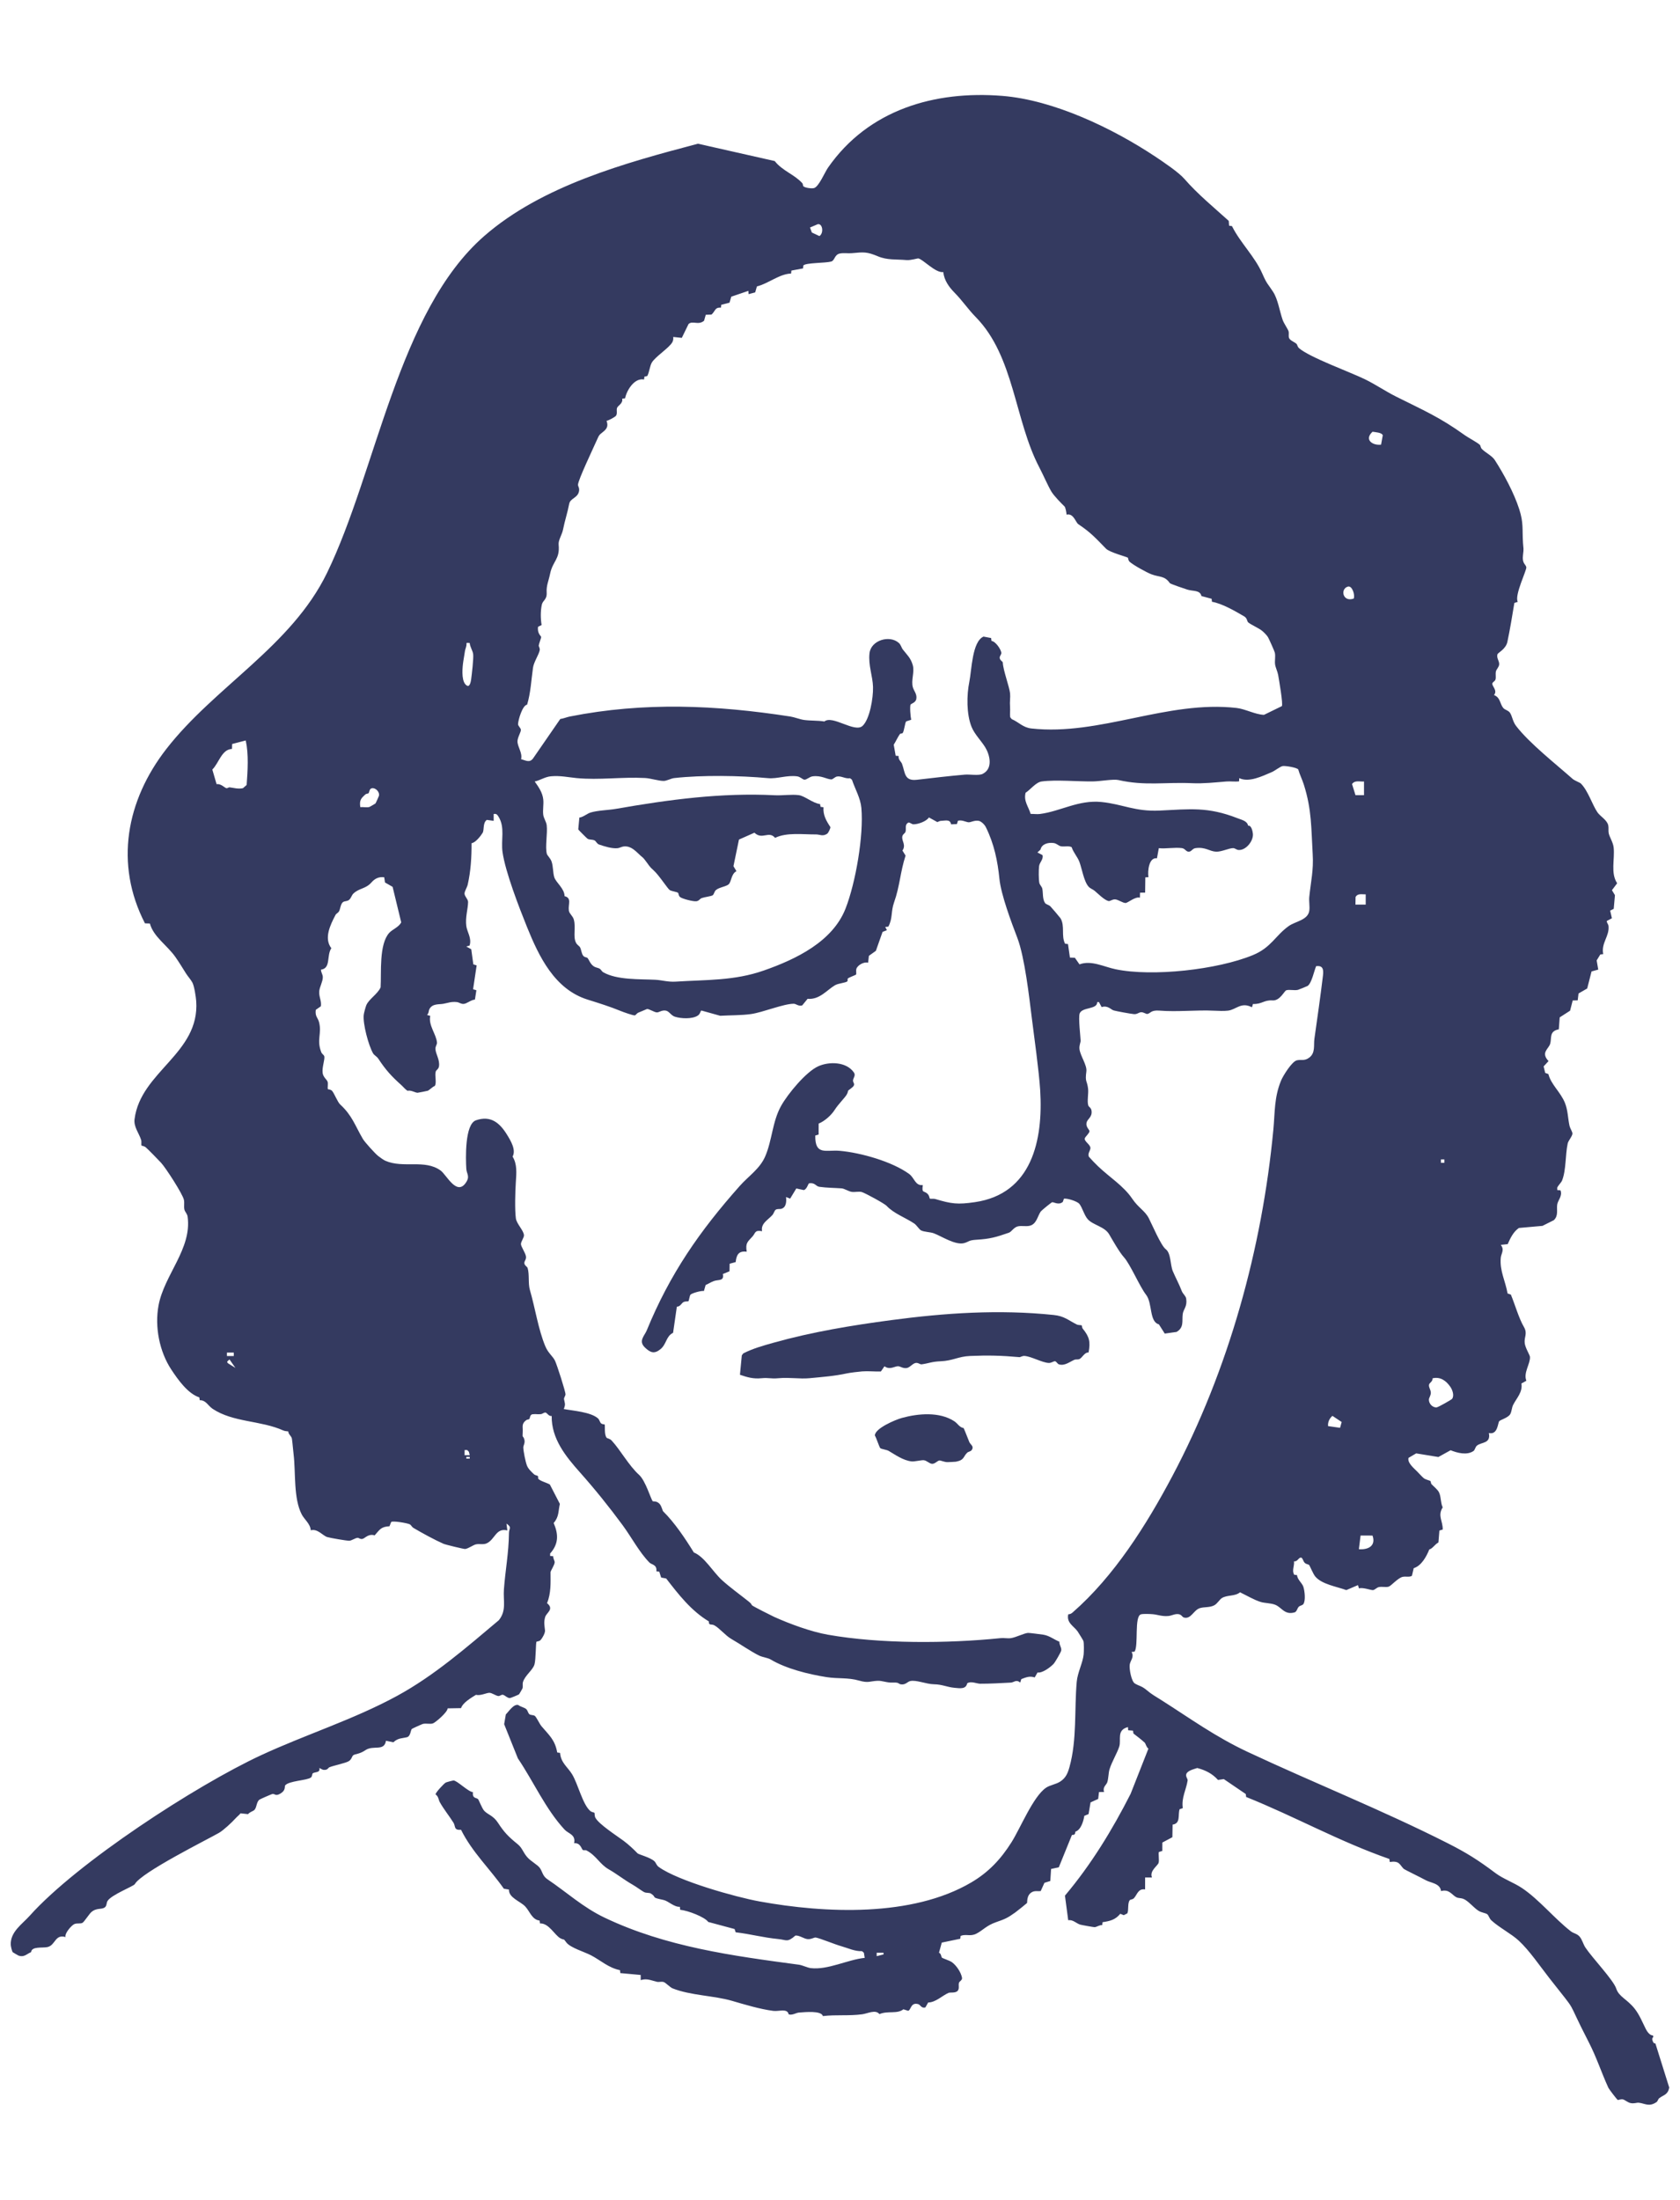 <svg xmlns="http://www.w3.org/2000/svg" id="Layer_1" version="1.1" viewBox="0 0 978.03 1280.271">
  <defs>
    <style>
      .st0 {
        fill: #343a60;
      }
    </style>
  </defs>
  <path class="st0" d="M971.77,1214.982c-.808,4.265-3.183,4.198-5.744,6.131-.82.619-.938,1.832-1.643,2.318-4.39,3.024-6.722.785-10.342.399-1.306-.139-2.736.663-4.859.179-1.726-.393-3.262-1.915-4.451-2.138-1.201-.226-2.599.481-2.943.333-.41-.176-5.036-6.178-5.442-7.061-4.12-8.966-6.79-17.551-11.481-26.649-14.282-27.695-4.99-14.354-22.78-37.058-5.365-6.847-11.753-16.247-17.893-21.92-4.425-4.089-11.436-7.642-16.008-11.859-1.167-1.077-1.554-2.979-2.405-3.567-1.022-.706-3.293-.905-5.009-1.959-2.786-1.71-6.055-5.917-8.93-6.995-1.384-.519-2.824-.283-4.053-.924-2.579-1.346-4.093-4.873-8.862-3.578-.53-4.574-6.01-4.677-9.038-6.391-2.364-1.338-12.282-6.102-12.789-6.627-2.424-2.515-2.372-4.719-8.041-3.927l-.191-1.714c-29.48-10.308-54.782-24.618-83.415-36.114l-.202-1.7-12.803-8.706-3.369.501c-3.341-3.716-7.267-5.655-12.068-6.946-1.932.653-5.835,1.521-6.415,3.626-.422,1.53.957,2.612.789,3.699-.83,5.365-3.689,9.988-2.806,16.022l-1.873.669c-1.057,3.442.74,8.228-4.055,8.934l-.138,7.325-5.842,3.116-.015,4.874-1.938.601c-.512.395.243,4.758-.208,6.297-.524,1.786-5.456,4.668-3.877,8.563l-3.983-0-.016,6.944c-4.019-.677-4.633,3.045-6.435,5.032-.833.919-2.032.779-2.358,1.102-1.64,1.622-.561,6.229-1.616,7.844l-2.009,1.008-2.031-.81c-2.878,3.514-5.945,4.224-10.319,4.902l-.198,1.694c-1.635-.135-3.116,1.086-4.403,1.195-.428.036-7.663-1.249-8.454-1.499-2.247-.709-4.202-3.013-6.934-2.551l-1.903-14.307c15.207-18.031,27.579-38.278,38.246-59.287l10.348-26.275c-1.153-.679-1.683-3.045-2.123-3.448-1.864-1.713-4.209-3.541-6.601-5.348l-.248-1.664-2.821-.227-.106-1.859c-6.78,1.726-3.835,7.349-5.068,11.307-1.151,3.697-4.3,8.82-5.67,13.239-.63,2.033-.589,5.388-1.331,7.626-.511,1.541-2.828,2.681-1.854,5.607l-2.955.037-.464,4.012-4.449,2.02-1.159,6.8-2.466,1.011c-.537,3.352-2.048,8.235-5.22,9.221-.193,1.584-.353,1.883-1.999,1.933l-7.63,18.792-4.501.979-.454,7.002-3.421,1.062-2.162,4.802c-1.707.218-3.276-.309-4.944.532-3.5,1.766-2.764,6.157-3.032,6.421-.566.557-5.813,4.755-6.903,5.537-4.516,3.245-5.925,3.798-11.255,5.667-5.472,1.919-7.509,4.675-11.296,6.621-3.621,1.861-5.987.029-9.19,1.31l-.223,1.67-10.753,2.234-1.621,5.89c1.29.493,1.29,2.437,1.69,2.847.449.461,4.412,1.657,5.813,2.65,2.594,1.839,5.374,5.972,5.902,9.088.246,1.448-1.471,1.901-1.783,2.96-.413,1.403.319,3.076-.572,4.402-1.191,1.766-4.445.976-5.505,1.428-3.544,1.513-7.471,5.555-11.856,5.6l-1.609,2.871c-2.345.666-2.906-1.531-4.073-1.882-4.54-1.367-4.243,3.45-5.964,3.841l-2.766-.877c-3.642,2.918-9.084.707-13.953,2.804-2.276-2.868-6.84-.326-10.062.104-7.803,1.04-15.108.121-22.859,1.043-.842-3.286-10.299-2.308-13.975-2.042-1.652.12-3.74,1.705-5.948,1.04-.732-3.686-5.56-1.589-8.986-2.029-7.678-.987-16.914-3.771-24.012-5.849-10.361-3.033-24.18-3.105-34.56-7.245-1.537-.613-4.012-3.345-5.248-3.709-1.277-.376-2.73.144-3.865-.117-3.426-.787-5.81-2.141-9.456-.991l-.012-2.989-11.871-1.09-.185-1.718c-6.629-1.304-11.075-5.587-16.819-8.618-3.818-2.014-12.094-4.399-14.419-7.518-2.082-2.793-.793-.988-3.491-2.428-3.213-1.715-6.686-8.905-11.835-8.621l-.225-1.668c-4.427-.517-5.653-5.264-8.326-8.154-2.831-3.061-9.766-5.11-9.524-9.883l-2.971-.506c-8.112-11.571-18.492-21.322-24.927-34.298-4.331.383-3.121-2.064-4.38-4.081-2.438-3.905-5.655-7.837-7.958-11.947-.828-1.478-.704-3.335-2.468-4.543-.267-.873,4.945-6.421,5.904-6.909.532-.271,4.1-1.203,4.517-1.206,2.066-.013,8.472,6.514,11.33,6.813-.507,3.758,1.973,3.098,2.943,4.019.503.478,2.294,5.409,3.628,6.829,2.154,2.293,5.214,2.695,7.983,6.947,3.616,5.551,5.986,8.015,11.467,12.46,2.666,2.162,3.009,4.513,5.469,7.429,2.196,2.602,6.104,4.477,7.477,6.457,1.524,2.198,1.56,4.639,4.401,6.547,11.418,7.668,20.554,16.282,33.359,22.378,35.707,17,74.454,22.175,113.009,27.338,2.084.279,4.918,1.751,6.968,1.99,9.954,1.159,21.386-4.935,31.358-5.971l-.491-2.994-1.084-.907c-4.22.164-8.088-1.764-12.047-2.883-3.894-1.101-12.487-4.663-14.895-5.052-.945-.152-2.653,1.16-4.83.914-2.17-.245-4.656-2.244-6.974-2.074-4.866,4.206-5.074,2.516-9.948,2.048-9.007-.865-16.204-2.935-24.851-3.93l-.63-1.896-15.364-4.133c-1.9-2.839-11.854-6.658-16.318-7.075l-.176-1.724c-3.408.202-6.7-3.38-9.504-3.982-7.897-1.696-3.548-1.208-7.264-3.685-1.073-.715-2.681-.211-4.068-.908-1.219-.613-4.438-3.035-6.649-4.299-5.294-3.027-8.974-6.119-13.937-8.955-5.271-3.013-7.177-7.953-12.937-10.991-.624-.329-1.788.052-2.165-.284-.816-.726-1.398-4.279-5.041-3.915,1.09-5.07-3.311-5.494-5.537-7.899-11.162-12.062-17.997-27.859-27.201-41.472l-7.99-19.905.972-5.69c1.814-1.812,4.527-6.169,7.224-5.488,1.239,1.024,3.573,1.442,4.626,2.371.955.842,1.077,2.476,1.928,3.048.863.58,2.207.329,3.074.908.895.597,2.769,4.677,3.914,6.039,4.272,5.084,7.841,7.815,9.152,15.279l1.656.24c.433,5.756,4.437,8.214,7.008,12.447,3.469,5.714,6.085,17.438,10.536,21.324.881.769,2.25.858,2.421,1.05.27.303.018,1.829.583,2.887,2.059,3.854,12.469,10.515,16.422,13.45,2.869,2.13,5.997,5.058,8.128,7.291.666.698,7.436,2.353,9.825,4.615,1.063,1.007,1.023,2.245,2.595,3.377,11.166,8.043,44.597,17.469,58.616,20.016,38.061,6.915,88.744,9.262,123.288-11.089,10.086-5.942,17.184-13.533,23.395-23.384,5.204-8.255,12.593-26.594,20.063-31.69,2.374-1.619,5.748-1.952,8.315-3.629,3.275-2.14,4.387-4.914,5.392-8.542,4.388-15.84,2.756-33.282,4.196-49.543.474-5.35,3.569-11.102,4.024-15.88.168-1.758.262-6.419-.16-7.884-.09-.313-2.919-4.945-3.381-5.577-2.276-3.118-6.55-4.934-5.414-9.916,1.007-.009,1.717-.344,2.473-1.003,24.268-21.136,43.057-51.027,58.059-79.299,32.889-61.979,52.351-132.727,58.874-201.871.945-10.02.436-18.612,4.451-28.39,1.191-2.901,6.246-10.991,9.091-11.809,2.444-.703,4.444.576,7.348-1.61,3.687-2.776,2.475-7.214,2.996-10.936,1.705-12.174,3.504-24.441,4.981-36.813.408-3.415.09-6.032-3.975-5.476-1.224,2.886-2.57,9.84-4.942,11.486-.251.174-5.227,2.203-5.663,2.3-2.189.486-4.877-.317-6.741.227-1.202.351-3.631,6.206-8.04,5.914-5.065-.335-6.111,2.299-11.389,2.067l-.58,1.925c-6.317-3.296-9.137,1.352-13.913,1.958-2.197.279-5.693.153-8.013.039-10.651-.525-21.36.797-31.81-.044-5.15-.415-5.155,1.489-7.09,1.92-.884.197-2.179-1.132-3.835-.981-1.273.117-2.236,1.243-3.981,1.102-1.713-.138-10.34-1.706-11.854-2.156-1.658-.494-3.438-3.106-7.014-1.944l-1.566-2.916-.991-0c.017,4.468-8.621,2.725-10.226,6.59-.875,2.304.524,14.062.551,15.823.018,1.207-.926,2.784-.662,4.983.473,3.933,4.481,9.356,4.003,12.932-.862,6.448.343,4.971.983,9.945.374,2.907-.648,7.339.114,9.837.297.974,1.658,1.32,1.906,3.074.552,3.907-2.448,4.656-2.92,7.14-.463,2.439,1.73,3.903,1.722,4.832-.01,1.183-2.406,3.136-2.699,4.098-.562,1.844,3.442,3.708,3.247,5.841-.138,1.507-1.684,3.035-.916,4.883,1.698,1.932,3.514,3.807,5.367,5.588,6.645,6.389,14.785,11.308,19.91,18.906,3.545,5.256,7.371,6.944,9.614,11.288,1.88,3.64,7.133,16.026,9.857,18.048,3.124,2.319,2.618,9.2,4.125,12.76,1.731,4.087,3.595,7.354,5.254,11.665.649,1.686,2.31,2.717,2.557,4.407.692,4.743-1.627,5.946-2.031,8.973-.525,3.941.923,7.728-3.575,10.358l-6.883.967-3.425-5.391c-5.661-1.447-3.663-12.314-7.432-17.175-3.806-4.908-9.2-17.782-12.931-21.892-2.585-2.848-6.628-9.981-8.583-13.329-2.62-4.488-9.347-5.338-12.42-8.728-2.066-2.279-3.29-7.053-4.946-9.005-1.282-1.511-6.991-3.298-8.957-3.004l-.636,1.849c-2.35,2.147-5.255.031-6.244.232-.418.085-6.205,4.794-6.613,5.379-1.928,2.761-2.423,7.469-6.582,8.347-2.196.464-4.478-.173-6.671.297-2.432.521-3.767,3.171-5.264,3.694-7.507,2.625-10.984,3.616-18.759,4.097-4.818.298-4.202,1.009-7.092,1.9-5.221,1.611-13.606-4.105-17.995-5.673-2.011-.718-5.515-.723-7.308-1.65-1.13-.584-2.591-3.069-3.967-3.995-5.033-3.391-12.008-5.867-16.062-10.267-1.243-1.349-12.403-7.414-14.404-8.037-1.695-.528-4.009.138-5.858-.115-1.928-.264-4.289-1.93-5.994-2.053-4.208-.304-8.506-.285-12.945-.907-2.118-.297-2.39-2.551-5.921-2.049-.614.087-1.185,3.403-3.109,3.952l-4.378-.939-3.591,5.916-2.382-.94c.278,2.452.202,5.924-2.625,6.833-1.078.346-2.354-.111-3.403.578-.745.489-1.101,2.161-1.91,3.066-2.639,2.955-6.878,4.916-6.011,9.415-4.362-.789-3.758.997-5.493,2.968-2.858,3.247-4.311,3.744-3.454,8.982-4.686-.635-5.979,1.801-6.418,6.026l-3.518.965-.083,4.393-3.878,1.6c.853,4.314-2.488,3.064-5.331,4.119-1.62.601-3.098,1.602-4.691,2.274l-1,3.483c-1.608-.281-6.886,1.223-7.811,2.138-.477.472-.889,3.528-1.194,3.785-.285.239-1.839-.041-2.918.551-1.106.607-1.847,2.661-3.83,2.649l-2.2,15.217c-4.153,1.993-3.74,6.604-7.371,9.55-3.526,2.861-5.817,2.059-9.01-.993-3.972-3.797-.251-6.787,1.047-9.953,13.496-32.907,30.726-57.719,54.2-84.141,5.025-5.656,11.634-9.9,14.75-17.098,4.115-9.504,4.14-20.295,9.309-29.505,3.894-6.94,14.527-19.887,21.73-23.058,6.361-2.8,16.116-2.556,20.462,3.475,1.443,1.72-.173,3.343-.364,4.691-.24,1.693,2.204,2.329-1.194,4.8-2.83,2.059-1.002.819-2.429,3.49-.952,1.781-4.936,5.651-7.011,8.927-2.067,3.262-5.872,6.592-9.374,8.046l-.015,6.366-1.953.593c-.173,11.818,6.219,8.173,14.348,8.896,12.038,1.071,30.346,6.204,40.297,13.452,3.131,2.28,3.523,7.001,7.96,6.471-.686,4.805.518,3.176,2.55,4.903,1.305,1.11,1.309,2.742,1.531,2.961.289.287,2.147-.056,3.208.263,9.407,2.826,13.012,3.283,23.09,1.805,33.043-4.845,39.775-35.893,37.95-65.168-.699-11.204-3.566-31.57-4.975-42.8-1.369-10.909-4-34.557-8.324-45.838-3.47-9.054-9.503-25.127-10.426-34.358-1.029-10.293-3.067-20.333-7.92-30.111-.73-1.472-2.689-3.444-4.282-3.676-2.508-.366-4.527.99-5.826.868-1.554-.146-3.887-1.546-6.117-.889l-.604,1.932-3.394.149c-.595-3.08-3.06-2.128-6-2.017-.713.027-1.339.502-1.993.715l-4.911-2.706c-1.492,2.347-6.454,4.023-9.011,3.991-1.065-.013-2.121-1.232-2.943-1.015-2.342,1.289-1.112,3.481-1.661,5.347-.298,1.013-1.799,1.404-1.932,3.105-.189,2.422,2.29,4.688.134,7.84l1.82,2.945c-3.122,9.527-3.313,17.755-6.69,27.211-1.937,5.424-.708,9.166-3.332,14.128l-1.81.177.978,1.884-2.539.988-3.898,11.035-4.063,2.903-.457,4.023c-2.358-.752-6.221,1.442-6.84,3.62-.298,1.049.138,2.953-.193,3.281-.29.287-4.216,1.694-4.75,2.264-.325.347.003,1.331-.272,1.624-.829.883-5.26,1.155-7.209,2.295-4.701,2.75-8.963,8.535-15.971,7.917l-3.134,3.836c-2.196.653-3.545-.97-4.918-.969-5.996.003-17.878,5.002-24.887,6-5.465.778-12.292.667-17.922.998l-10.895-3.036c-.676-.032-.521,1.844-2.153,2.922-3.21,2.12-9.741,1.828-13.369.65-2.294-.745-3.336-3.299-5.408-3.564-2.349-.301-3.688,1.063-5.004,1.066-1.528.004-4.723-2.213-5.845-1.955-.271.062-3.663,1.595-4.946,2.073-.96.358-1.586,1.586-2.116,1.612-1.145.055-6.653-1.914-8.202-2.551-6.245-2.568-12.746-4.592-19.251-6.628-19.237-6.02-28.315-25.017-35.316-42.316-4.572-11.299-12.567-31.956-14.219-43.504-1.008-7.047,1.581-14.278-2.302-20.587-.755-1.226-1.286-1.921-2.863-1.615l-.002,3.981-3.989-.557c-2.466,1.759-1.409,5.832-2.448,7.555-1.115,1.848-4.251,5.801-6.439,6.004.055,8.017-.458,16.341-2.237,24.133-.352,1.541-1.838,3.865-1.852,5.161-.019,1.663,2.104,3.311,2.074,4.966-.072,4.065-1.694,8.857-1.039,13.943.446,3.462,3.31,7.131,1.903,11.384l-1.898.553,2.88,1.6,1.203,8.785,1.937.596-2.075,13.886,1.923.58-.853,5.442c-2.221.123-4.717,2.382-6.521,2.506-1.681.115-2.662-.914-3.965-1.054-3.455-.372-5.09.505-7.966.999-2.594.446-6.222-.175-7.98,2.969-.628,1.123-.317,2.634-1.48,3.511l1.9.541c-1.183,5.534,3.535,10.673,3.924,15.546.091,1.136-1.006,2.183-.898,3.777.203,3.015,2.629,6.28,2.073,10.009-.262,1.754-1.605,2.107-1.9,3.072-.704,2.302.684,6.604-.564,8.393-1.353.467-3.194,2.522-4.16,2.807-.557.164-5.541,1.148-5.846,1.148-1.372 0-3.812-1.689-5.859-1.135-1.404-.909-2.405-2.255-3.645-3.366-5.652-5.064-8.969-8.653-13.418-15.402-.762-1.156-2.374-1.981-2.971-3.001-2.663-4.551-6.039-17.274-5.464-22.401.127-1.127,1.022-4.395,1.454-5.513,1.409-3.642,6.691-6.6,8.38-10.53.512-8.605-1.026-25.101,5.061-31.761,1.763-1.928,5.496-3.253,6.941-6.039l-5.018-20.691-4.431-2.54-.456-3.035c-3.129-.408-5.435.727-7.452,3.026-3.334,3.799-7.001,3.195-10.46,6.418-1.15,1.072-1.469,3.163-2.965,4.001-.963.54-2.209.403-3.038.943-1.483.966-1.601,4.088-2.437,5.525-.431.741-1.588,1.224-1.989,1.992-3.046,5.825-6.887,13.596-2.445,19.384-2.875,4.277-.142,11.731-6.02,12.469-.042,1.635,1.062,2.672,1.062,4.456-.001,2.417-1.821,5.624-2.067,7.958-.354,3.352,1.445,5.657.939,8.906l-2.97,2.083c-.524,3.823,1.227,4.571,1.88,7.079,1.778,6.829-1.549,10.227,1.322,17.585.392,1.004,1.48,1.528,1.716,2.274.563,1.78-1.392,6.43-.911,9.859.349,2.49,2.504,3.804,2.883,5.077.381,1.279-.198,3.932.19,4.29.252.233,1.558.05,2.442,1.031,1.16,1.287,3.204,6.514,4.652,7.847,7.055,6.493,8.553,12.079,13.228,20.066,1.098,1.876,7.109,8.523,8.945,9.965.99.777,3.151,2.33,4.186,2.781,10.496,4.564,22.909-1.05,32.155,5.67,3.379,2.456,9.156,14.597,14.438,7.435,2.954-4.005.7-5.32.507-8.444-.362-5.879-.946-25.956,5.617-28.225,8.576-2.964,13.817,1.425,18.132,8.462,2.194,3.579,5.312,8.77,3.2,12.67,2.738,4.403,2.239,9.588,1.877,15.008-.35,5.248-.651,16.03.031,20.953.454,3.279,4.709,7.142,4.71,9.938 0,1.235-1.74,3.59-1.755,4.98-.016,1.468,2.581,5.075,2.913,7.151.296,1.855-.906,2.623-.933,3.805-.036,1.596,1.63,2.068,1.929,3.088,1.091,3.721.196,8.904,1.289,12.648,3.044,10.427,4.904,23.054,8.986,32.808,1.695,4.051,4.24,5.64,5.603,8.331,1.054,2.08,6.285,18.273,6.147,19.73-.093.985-1.015,1.86-.844,2.807.418,2.314,1.038,2.806-.162,5.661,5.409,1.038,15.683,1.701,19.928,5.455.948.839,1.009,2.333,1.981,3.035.638.461,1.679.334,1.91.539.325.289-.398,6.112,1.206,7.753.314.321,1.786.403,2.886,1.592,5.116,5.524,9.932,14.522,15.934,19.937,3.82,3.447,6.91,14.356,7.973,15.372.237.226,2.26-.342,3.955,1.52,1.263,1.387,1.658,3.924,2.105,4.364,6.626,6.518,12.809,15.755,17.862,23.938,6.128,2.408,11.073,11.243,16.314,16.032,4.529,4.138,10.567,8.49,15.496,12.413,2.098,1.67,1.36,1.536,2.077,2.315.488.531,11.122,5.923,12.783,6.673,9.202,4.153,21.557,8.689,31.386,10.419,30.516,5.371,69.499,5.159,100.535,1.99,1.954-.199,4.093.276,5.974.001,3.004-.439,7.604-2.87,9.975-3.038.778-.055,7.596.833,8.943,1.043,3.494.544,6.193,2.794,9.347,4.089-.188,1.858,1.415,3.525,1.004,5.211-.275,1.128-3.534,6.73-4.375,7.63-1.849,1.98-6.607,5.555-9.382,5.049l-1.644,2.875c-3.027-.942-4.93-.099-7.809.982l-.634,2.016c-2.343-2.025-3.655-.071-5.426.019-5.975.304-12.084.674-17.915.654-1.871-.007-5.459-1.718-7.53-.216-.715,3.459-4.061,2.922-7.443,2.588-4.487-.444-7.001-1.969-11.889-2.055-4.582-.081-10.27-2.639-13.783-1.875-1.619.352-2.657,2.176-5.154,1.954-2.115-.188-.917-1.269-4.955-1.061-3.601.185-6.133-1.18-8.998-1.039-4.529.224-5.245,1.445-10.742-.127-6.55-1.873-12.048-.947-18.887-2.015-10.573-1.651-23.651-4.933-32.546-10.257-1.672-1.001-4.649-1.286-6.691-2.267-4.601-2.209-11.229-6.846-16.2-9.678-3.46-1.972-6.878-6.312-9.958-7.97-1.676-.902-3.262.381-3.153-2.253-10.371-6.235-17.742-15.815-24.837-24.981l-2.929-.548-1.098-3.44-1.688-.203c.502-3.926-2.746-3.808-3.971-5.036-5.813-5.827-10.503-14.778-15.606-21.716-7.922-10.772-16.348-21.216-24.899-30.817-8.338-9.361-16.628-19.584-16.462-32.82-1.691.299-2.638-1.776-3.543-1.982-.868-.198-1.826.858-2.866.923-2.947.185-1.95-.206-4.899.07-1.482.433-1.25,2.25-1.731,2.744-.326.336-1.25.275-1.781.671-2.93,2.184-1.846,3.808-2.041,6.975-.239,3.886.109,1.656.887,4.082.694,2.164-.568,3.661-.543,4.864.047,2.248,1.264,8.298,2.111,10.487.762,1.968,2.503,3.538,3.992,4.983.797.773,2.036.782,2.368,1.144.321.351-.006,1.325.27,1.626,1.229,1.335,4.612,2.116,6.71,3.293l5.834,11.295c-1.021,4.301-.404,7.436-3.614,11.104,2.881,6.703,2.906,12.181-2.07,17.79l.033,1.423,1.801.137c-.156,1.19.85,2.77.836,3.391-.04,1.786-2.42,5.025-2.417,5.959.021,5.886.361,12.127-2.035,17.957,4.317,3.55-.358,5.536-1.094,8.057-.939,3.218-.338,5.169-.09,7.852.132,1.429-1.509,4.392-2.506,5.487-.91.999-2.173.803-2.434,1.038-.496.447-.331,10.295-1.194,13.235-.983,3.349-5.464,6.279-6.692,10.227-.361,1.161.065,2.543-.275,3.704-.056.192-1.871,3.319-2.01,3.463-.201.206-4.902,2.184-5.33,2.185-1.508.06-2.98-1.77-4.125-1.923-.942-.126-1.718.855-2.677.731-1.403-.181-3.73-1.882-5.139-1.874-1.704.01-5.22,1.85-7.82,1.174-2.958,1.832-7.643,4.58-8.682,7.741l-7.824.137c.023,2.246-7.223,8.372-8.632,8.787-1.647.485-3.806-.158-5.721.251-.442.094-6.243,2.707-6.497,2.959-.643.638-.748,4.228-2.703,4.762-2.824.771-5.215.333-8.015,2.98l-4.308-.875c-1.076,6.431-7.341,2.328-11.958,5.465-3.537,2.403-5.84,2.098-7.034,2.92-.869.598-.883,2.31-2.554,3.417-1.813,1.201-8.48,2.481-11.339,3.591-.888.345-.918,1.762-3.46,1.539-.898-.079-2.332-1.22-2.454-1.016.752,2.889-2.916,2.091-3.891,3.117-.357.376-.171,1.756-1.069,2.393-2.409,1.707-12.629,1.846-14.907,4.515-.527.618.535,2.793-2.714,4.745-2.998,1.801-3.243.062-4.694.259-.413.056-7.268,3.037-7.63,3.347-1.8,1.46-1.488,4.642-2.943,6.014-.744.701-2.784,1.213-3.635,2.397l-4.364-.481c-.892,1.102-2.064,1.962-3.001,3.01-1.95,2.18-6.914,6.832-9.557,8.358-6.533,3.773-45.187,22.963-49.003,29.832-.707,1.272-13.892,6.265-15.95,9.928-.624,1.11-.336,2.633-1.435,3.538-1.911,1.574-4.851.061-8.042,2.927-1.015.911-4.06,5.466-4.89,6.041-1.307.906-3.305.03-5.062.911-1.56.782-5.634,5.367-4.969,7.474-6.228-1.85-5.812,4.85-10.577,5.844-2.898.604-9.16-.536-9.464,2.923-2.629,1.107-3.945,3.086-7.199,2.086-.191-.059-3.315-1.871-3.456-2.012-.485-.486-1.14-3.349-1.185-4.319-.348-7.538,6.645-12.019,11.025-16.916,27.608-30.868,96.807-75.863,134.693-93.437,26.007-12.064,53.79-20.729,79.022-34.446,21.812-11.858,40.498-28.252,59.39-44.122,4.596-5.682,2.477-11.324,2.964-17.935.834-11.308,2.789-20.982,2.942-32.88.034-2.675,1.893-3.164-1.449-5.428l.5,3.977c-6.68-1.623-7.118,5.179-11.935,7.475-2.075.989-4.213.168-6.338.63-1.625.354-4.259,2.398-6.284,2.705-.64.097-11.391-2.504-12.593-3.028-5.023-2.194-12.698-6.381-17.586-9.288-.803-.477-1.323-1.665-1.975-2.006-1.56-.817-10.161-2.211-10.906-1.392l-.999,2.478c-5.094.26-5.712,2.091-8.634,5.308-3.555-1.157-5.492,1.601-7.002,2.024-1.335.374-2.201-.615-2.853-.599-1.405.034-3.6,1.706-4.97,1.696-1.717-.012-10.815-1.562-12.818-2.148-2.331-.682-5.736-5.106-9.525-3.911-.298-3.86-3.716-6.283-5.242-9.19-4.934-9.404-3.48-24.418-4.767-35.04-.353-2.912-.562-6.124-.969-8.982-.254-1.781-2.048-2.45-2.124-4.343-.985-.175-1.957-.134-2.909-.563-13.091-5.903-29.16-4.621-41.151-12.611-2.702-1.801-3.896-5.135-7.5-4.982l-.229-1.665c-6.694-2.183-12.394-10.259-16.279-16.123-6.973-10.526-9.755-24.938-7.482-37.307,3.291-17.909,19.531-33.018,16.938-51.757-.24-1.736-1.581-2.828-1.861-4.11-.409-1.873.112-3.803-.289-5.682-.725-3.399-10.579-18.635-13.283-21.551-1.534-1.654-7.528-7.82-8.924-9.001-.939-.794-2.3-.866-2.455-1.02-.309-.308.085-2.19-.234-3.237-1.173-3.86-4.411-7.619-3.845-12.106,3.514-27.819,38.018-38.202,35.897-68.711-.181-2.604-1.134-8.705-2.183-10.754-.866-1.691-2.616-3.577-3.689-5.269-2.246-3.541-3.993-6.489-6.241-9.685-4.843-6.889-12.753-11.729-14.852-19.487l-2.872-.104c-17.843-34.608-10.844-71.486,12.4-101.416,28.294-36.433,72.79-59.78,93.572-102.498,28.789-59.176,41.331-152.271,91.525-196.097,33.6-29.337,82.151-42.597,124.454-53.74l44.68,10.093c4.452,5.713,11.428,7.753,16.039,12.868.446.494.339,1.514.635,1.807.904.894,4.858,1.445,6.239,1.034,2.769-.823,6.233-9.182,8.073-11.829,23.512-33.815,62.13-44.975,101.521-41.812,29.925,2.403,64.252,18.864,89.063,35.355,4.89,3.25,13.566,9.111,16.901,12.94,7.842,9.004,17.334,16.758,25.836,24.455l.205,2.796,1.671.239c4.869,9.812,13.236,17.551,17.672,27.667,2.758,6.29,2.991,5.545,6.293,10.627,2.796,4.304,3.804,11.367,5.556,16.339.695,1.975,3.057,5.338,3.412,6.541.35,1.186-.091,2.56.235,3.746.452,1.643,3.143,2.471,4.373,3.589.5.455.605,1.749,1.471,2.51,6.131,5.387,29.765,13.903,38.537,18.197,5.97,2.922,11.896,6.958,17.9,9.969,15.873,7.959,25.326,11.898,40.147,22.556,2.001,1.439,7.294,4.186,8.782,5.651.348.343.336,1.559,1.118,2.348,2.215,2.234,5.879,3.901,7.517,6.436,5.279,8.172,11.194,19.184,14.215,28.581,2.6,8.088,1.685,11.615,2.199,19.695.219,3.452.531,2.925.001,6.958-.659,5.017,1.519,5.277,1.925,7.097.369,1.653-7.076,16.452-4.972,20.184l-1.983.634c-1.246,7.457-2.499,15.307-4.072,22.696-.889,4.174-5.525,6.343-5.772,7.169-.663,2.222,1.14,3.889.998,5.901-.116,1.629-1.617,2.815-1.906,4.134-.349,1.593.162,3.319-.257,4.718-.278.93-1.644,1.473-1.82,2.217-.363,1.538,3.242,4.075.966,6.779,3.795,1.41,3.393,5.192,5.433,7.557.98,1.136,3.1,1.401,4.011,2.956,1.279,2.181,1.473,4.926,3.448,7.499,7.7,10.033,23.136,22.146,32.898,30.801,1.086.963,4.209,2.104,4.785,2.679,4.188,4.176,6.636,12.339,9.636,16.739,1.666,2.443,5.628,4.447,6.311,7.623.334,1.555-.058,3.142.287,4.688.473,2.122,2.526,5.24,2.845,8.103.77,6.915-1.901,14.955,2.046,20.894l-3.03,4.038,1.747,2.899-.714,7.957-2.076,1.049,1.019,4.433-2.964,1.574c-.196.804.872,1.841.987,2.93.629,5.997-4.393,9.868-3.08,16.358l-1.693.214-2.122,3.459.923,5.347-3.906,1.072-2.527,9.912-5.044,2.917-.486,3.993-2.912.073-1.521,5.945-6.048,3.905-.514,6.948c-5.775,1.084-4.035,5.08-5.03,8.407-.925,3.092-5.616,5.079-.956,10.079l-2.854,3.086.913,3.779,1.867.69c1.471,6.051,7.061,10.408,9.634,16.79,1.706,4.233,1.693,8.84,2.645,13.278.293,1.367,1.514,3.204,1.695,4.325.242,1.499-2.366,4.292-2.729,5.954-1.442,6.602-.857,15.489-3.284,21.595-.489,1.23-2.19,2.738-2.818,4.153l.031,1.428,1.844.112c1.326,3.371-1.56,5.808-1.903,8.379-.414,3.107.832,6.33-1.936,9.011l-6.63,3.324-13.712,1.219c-3.272,2.251-4.956,5.876-6.525,9.399l-4.033.448c2.303,2.887.229,5.047-.002,7.46-.732,7.651,2.748,13.696,3.951,20.812l1.919.658c2.508,6.095,4.624,13.727,7.589,18.821,2.29,3.934.029,5.845.48,9.472.347,2.794,2.961,6.804,3.05,7.955.303,3.911-3.986,9.326-2.091,13.892l-2.88,1.606c.812,5.103-2.851,8.495-4.869,12.546-.734,1.474-.8,3.859-1.658,5.309-1.223,2.068-5.575,3.221-6.378,4.071-.859.91-.804,8.139-6.044,6.896,1.255,6.375-4.491,5.154-7.024,7.407-.943.839-1.073,2.465-1.922,3.054-3.806,2.639-9.413,1.14-13.335-.442l-7.116,3.942-12.931-2.112-4.446,2.608c-.807,2.865,3.231,6.118,4.98,7.897.93.945,3.163,3.386,3.946,3.973,1.14.854,3.463,1.274,3.829,1.647.311.317.199,1.34.64,1.803,1.332,1.396,3.512,3.097,4.313,4.687,1.318,2.616.871,6.088,2.187,8.794-3.093,4.968.107,7.798.012,12.91l-1.931.588-.572,6.927c-2.31,1.29-3.328,3.54-5.32,4.087-1.674,4.187-4.611,9.512-9.065,10.891l-1.04,4.433c-1.399.947-3.58.225-5.363.609-2.807.605-6.703,5.275-8.214,5.721-1.655.488-3.816-.171-5.723.249-1.144.252-2.341,1.596-3.274,1.743-1.149.181-5.975-1.77-8.253-.993l-.573-1.92-6.792,2.912c-5.552-2.057-14.193-3.318-18.057-7.884-1.322-1.563-3.18-6.332-3.654-6.798-.289-.285-1.527-.365-2.385-1.081-1.278-1.067-1.243-3.82-2.917-3.014-.994.478-1.664,2.27-3.446,2.032.273,2.931-1.326,5.225.08,7.795l1.668.227c.266,2.717,3.004,4.616,3.703,6.794.769,2.395,1.433,7.973.007,10.045-.544.791-1.889.874-2.544,1.436-1.066.913-1.219,3.018-2.564,3.407-5.88,1.699-7.475-2.942-11.327-4.434-2.608-1.01-6.023-.904-8.349-1.605-3.917-1.18-8.343-3.872-12.097-5.633-2.975,2.442-7.322,1.426-10.463,3.284-1.535.907-2.67,3.327-4.633,4.325-2.686,1.366-5.69.777-8.337,1.617-3.63,1.151-5.132,6.693-9.315,5.415-.935-.286-1.283-1.69-3.063-1.928-2.208-.296-3.823.888-5.953,1.076-3.746.331-6.123-.797-9-1.04-1.67-.141-5.537-.315-6.904.068-4.024,1.128-1.303,18.111-3.716,21.708l-1.776.201c1.757,2.895-.726,5.023-1.057,7.364-.348,2.463.967,9.757,2.987,10.977,2.636,1.591,3.851,1.283,7.027,3.965,2.973,2.511,4.845,3.443,8.271,5.62,17.159,10.899,31.542,21.414,50.384,30.237,38.528,18.04,78.219,33.817,116.191,53.016,11.498,5.813,18.074,10.008,28.189,17.596,4.265,3.2,10.712,5.543,15.285,8.603,10.015,6.702,18.873,17.752,28.514,25.232,1.49,1.156,3.495,1.302,4.994,2.968,1.545,1.717,2.156,4.526,3.466,6.486,4.118,6.164,16.311,18.871,17.943,23.885,1.558,4.788,6.36,6.116,10.745,11.699,2.858,3.639,4.673,8.303,6.501,11.875.656,1.283,2.303,3.783,4.065,3.613l.298.95c-1.247.86-.492,2.345.167,3.476l1.024.322,8.039,25.638ZM472.621,135.332l4.403,2.064c2.626-1.621,1.941-7.405-.94-6.916l-4.536,1.945,1.074,2.906ZM549.143,158.346c-4.465.675-11.647-7.312-14.506-7.939-.457-.1-4.507,1.179-6.891.964-6.054-.547-11.114.144-16.7-2.207-6.487-2.73-8.314-2.44-15.106-1.811-2.268.21-4.536-.238-6.817.157-3.45.596-3.026,4.086-5.234,4.713-3.277.931-14.74.643-16.2,2.271l-.185,1.718-6.783,1.267-.184,1.719c-6.865.247-13.02,5.753-19.895,7.507l-1.004,3.478-3.864,1.017-.094-1.918-9.969,3.393-1.002,3.481-4.796,1.23-.222,1.67c-3.632-.308-3.297,2.171-5.476,4.025l-3.352.126-.994,3.488c-3.422,2.831-6.709-.307-9.037,1.913l-3.909,8.028-5.005-.528c.098,1.085.047,2.013-.479,3.008-1.74,3.293-9.914,8.413-11.977,11.912-1.193,2.024-1.438,5.612-2.657,7.842l-1.631.318-.247,1.701c-5.475-1.122-10.061,6.086-11.031,10.948l-1.691.202c.61,2.845-2.616,4.018-3.027,5.481-.393,1.401.342,3.112-.556,4.42-.527.768-4.329,2.84-5.508,2.974.852,2.498.641,4.12-1.477,5.98-2.677,2.352-2.523,1.426-4.337,5.601-1.757,4.044-10.856,23.018-10.817,25.691.015.986.999,1.824.567,3.847-.842,3.944-5.054,3.867-5.698,7.255-.994,5.233-2.568,9.777-3.537,14.755-.656,3.372-2.867,6.263-2.601,8.973.837,8.52-3.443,9.481-4.97,16.921-.891,4.342-2.242,6.835-2,10.936.252,4.273-2.251,4.389-2.831,7.123-.776,3.664-.734,8.127-.11,11.785l-2.07,1.03c-.576,3.91,1.782,5.326,1.809,5.917.032.684-1.255,3.703-1.413,5.004-.064.524.847,1.462.55,2.819-.584,2.674-3.422,6.768-3.893,10.115-1.022,7.266-1.337,14.552-3.425,21.467-2.691.271-5.243,9.001-5.272,11.39-.011.883,1.482,2.148,1.638,3.119.202,1.266-1.967,4.524-1.968,6.819-.001,3.275,3.012,6.713,2.098,10.416,2.623.621,4.902,2.296,6.958-.44l15.848-22.968c1.883-.25,3.708-1.075,5.531-1.436,43.341-8.586,85.192-6.687,128.406-.001,2.395.371,5.595,1.662,7.964,1.989,3.785.524,8.05.264,11.851.896,4.753-3.892,17.658,6.758,22.212,2.586,4.173-3.822,6.281-16.173,6.113-22.621-.168-6.432-2.839-12.616-2.05-19.687.842-7.546,11.67-10.809,17.063-6.002,1.308,1.166,1.423,2.654,2.395,3.899,2.392,3.062,4.465,4.75,5.7,8.939,1.243,4.217-1.147,8.927.112,13.098.605,2.004,2.493,3.929,1.982,6.626-.263,2.118-2.992,2.821-3.291,3.265-.615.915-.08,7.363.316,8.896l-2.908.942c-.749.697-1.124,5.571-2.068,6.794-.29.376-1.316.211-1.559.53-1.113,1.462-2.394,4.332-3.637,6.268l1.131,6.399,1.733.17c-.32,2.231,1.443,3.162,1.961,4.557,1.87,5.038,1.182,10.133,8.646,9.275,9.149-1.052,18.731-2.206,27.865-2.988,2.997-.257,8.18.707,10.484-.466,6.239-3.177,4-11.277,1.451-15.441-2.375-3.878-6.233-7.595-7.976-11.929-2.97-7.383-2.866-18.461-1.28-26.213,1.385-6.775,1.584-23.419,8.263-26.298l4.415.837.226,1.676c2.416.303,5.398,4.786,5.714,6.82.152.981-.913,1.861-.941,2.856-.046,1.603,1.785,2.258,1.81,2.932.166,4.447,3.862,14.135,4.236,17.961.235,2.396-.289,4.619-.016,7.958.16,1.952-.207,3.933.083,5.883l.89,1.1c4.28,1.868,6.503,4.908,11.467,5.454,39.868,4.386,79.043-16.551,119.449-11.942,5.03.574,10.786,3.811,15.935,4.007l10.379-5.067c.9-.815-1.668-15.448-2.124-18.148-.317-1.875-1.551-4.342-1.793-6.168-.29-2.187.339-4.595-.147-6.819-.186-.851-3.371-7.965-3.963-8.975-.673-1.147-2.285-2.752-3.331-3.636-2.073-1.752-6.961-3.777-8.321-5.115-.517-.508-.515-2.381-2.143-3.333-5.458-3.193-12.764-7.461-18.848-8.564l-.175-1.725-5.94-1.585c-.834-3.616-4.752-2.689-8.18-3.754-1.683-.523-9.889-3.302-10.209-3.764-3.07-4.435-5.911-3.334-10.733-5.154-2.688-1.014-10.503-5.322-12.66-7.26-.925-.832-.798-2.151-1.066-2.401-.504-.472-10.593-3.092-12.689-5.231-6.069-6.195-8.86-9.411-16.11-14.244-1.653-1.102-2.758-6.571-6.871-5.572-.069-1.115-.593-4.196-1.196-4.782-1.869-1.814-6.173-6.16-7.69-8.725-2.059-3.482-4.725-9.708-6.953-13.947-14.451-27.498-14.579-64.601-36.927-87.433-4.792-4.895-7.809-9.614-12.517-14.38-3.243-3.283-6.006-7.226-6.492-11.938ZM804.007,258.793l.983-5.434c-.465-1.641-4.317-1.797-5.946-2.074-5.024,4.555-.093,8.11,4.963,7.508ZM788.094,348.369c.851-2.077-.907-7.711-3.441-6.95-4.585,1.377-2.935,9.275,3.441,6.95ZM273.458,374.242c-2.627-.204-1.651-.13-1.948,1.506-.22,1.212-.725,2.361-.833,3.179-.323,2.454-.934,5.307-1.198,7.755-.38,3.522-.856,10.752,2.491,12.438,1.615.813,2.193-2.819,2.304-3.664.407-3.083,1.497-12.265,1.179-14.751-.264-2.072-1.901-4.278-1.995-6.463ZM143.06,430.965l-7.91,2.049-.094,2.884c-5.98.184-7.602,8.225-11.447,11.99l2.474,8.508c2.564-.383,4.616,2.066,5.675,2.324.683.166,1.389-.547,1.829-.491,2.557.324,5.111,1.116,7.872.496l2.127-1.855c.603-8.335,1.254-17.69-.526-25.904ZM625.75,557.432l2.683,3.847c6.88-2.563,14.142,1.411,20.996,2.84,21.49,4.479,59.363.257,79.962-8.234,10.698-4.41,13.059-11.362,20.893-16.929,3.85-2.736,11.183-3.403,11.944-8.957.338-2.471-.275-5.408-.017-7.978.93-9.237,2.56-15.381,1.99-24.874-.9-14.98-.47-25.793-5.19-40.588-.948-2.971-2.368-5.718-3.224-8.719-.745-1.093-7.361-2.219-9.034-1.973-1.445.213-4.433,2.693-6.413,3.536-5.602,2.383-13.26,6.175-18.882,3.486l-.115,1.866c-2.41.33-4.957-.111-7.411.091-6.656.549-13.292,1.292-19.908.995-15.822-.71-27.423,1.682-42.945-1.844-2.894-.658-10.583.748-14.744.806-8.958.126-21.62-1.097-29.921.031-3.367.458-6.521,4.77-9.358,6.568-1.223,4.953,1.665,7.966,2.944,12.313,1.77-.038,3.669.268,5.433.041,11.939-1.54,22.459-8.334,35.835-6.967,12.382,1.266,19.446,5.658,33.845,4.978,17.745-.837,27.995-2.315,45.316,4.451,2.572,1.005,5.69,1.622,6.159,4.344,1.853-.398,2.619,3.059,2.791,4.637.464,4.271-4.15,9.927-8.458,9.498-1.071-.107-1.992-1.066-3.004-1.067-2.472-.002-6.793,2.195-9.976,2.065-3.793-.155-6.15-2.871-11.954-2.066-1.875.26-2.33,2.078-3.953,2.078-1.622-0-2.077-1.817-3.953-2.078-4.067-.567-9.238.466-13.461.03l-1.077,5.892c-4.705-.739-5.516,7.484-4.958,10.965l-1.817.134-.111,8.878-2.97.026-.059,2.927c-2.691-.849-7.017,3.09-8.416,3.079-1.572-.013-4.269-1.995-6.003-2.105-1.654-.104-2.994,1.174-3.835.98-2.478-.571-6.073-4.238-8.062-5.923-1.109-.939-2.494-1.283-3.546-2.426-2.768-3.006-3.941-10.711-5.395-14.51-1.128-2.947-3.495-5.396-4.475-8.463-1.44-1.015-4.375-.15-6.376-.592-1.288-.284-2.376-1.62-4.108-1.859-3.127-.432-6.943.474-7.682,3.84l-1.789,1.642,2.958,1.53c.681,2.5-1.662,4.124-1.977,6.421-.288,2.099-.286,7.851.156,9.821.248,1.107,1.461,2.169,1.707,3.27.531,2.375.023,6.076,1.59,8.362.558.815,2.169,1.102,3.071,1.906.425.379,5.71,6.597,5.944,6.994,2.701,4.567.276,10.207,2.657,14.815l1.703.198,1.123,7.865,2.876.104ZM341.973,557.518c.812.799,1.609,3.5,3.615,4.849,1.359.914,2.524.836,3.536,1.441.771.46,1.216,1.581,1.966,2.015,8.069,4.669,21.453,3.964,30.416,4.422,3.893.199,7.316,1.378,11.945,1.081,17.924-1.15,33.997-.445,51.248-6.485,18.745-6.563,40.026-16.806,47.551-36.054,5.897-15.084,10.644-42.658,9.204-58.553-.528-5.826-3.682-10.995-5.477-16.418l-1.118-.872c-2.787.475-5.214-1.542-7.745-.958-1.023.236-2.347,1.642-3.114,1.641-2.574-.003-5.894-2.472-10.971-1.774-1.805.248-3.59,2.133-4.83,1.921-1.034-.176-2.325-1.676-4.103-1.921-5.952-.818-11.592,1.549-16.978,1.05-16.317-1.511-38.421-1.871-54.705-.042-1.657.186-4.354,1.638-5.974,1.654-2.977.03-7.626-1.521-10.901-1.694-13.566-.716-26.739,1.303-39.867.042-4.944-.475-9.563-1.544-14.97-1.039-3.49.326-6.147,2.312-9.415,3.028,2.28,3.212,4.531,6.397,4.977,10.447.316,2.866-.367,6.147-.004,8.96.247,1.916,1.752,4.048,1.999,5.963.608,4.721-1.035,12.812.115,16.803.253.876,2.027,2.494,2.682,4.285,1.062,2.902.772,6.585,1.637,9.31.956,3.01,6.006,6.61,5.961,10.968,4.366,1.043,1.989,4.713,2.514,8.424.251,1.772,2.298,3.118,2.859,5.103,1.384,4.892-.604,9.914,1.315,13.612.684,1.318,1.891,1.818,2.338,2.639.773,1.421.839,3.801,1.949,5.032.778.863,1.96.741,2.345,1.12ZM794.068,454.849c-2.527.178-5.317-.893-6.964,1.492l2.003,6.455,4.961.016-0-7.964ZM218.565,467.643c.176-.171,1.942-4.07,2.039-4.462.557-2.25-2.06-5.013-4.368-4.341-1.237.36-1.251,2.384-1.669,2.808-.344.348-1.311.25-1.78.67-2.725,2.434-3.605,3.427-3.035,7.459,1.685-.18,3.796.361,5.355-.119.191-.059,3.315-1.876,3.458-2.015ZM795.062,520.528c-2.256.073-4.687-.726-5.904,1.562l-.069,4.41,5.975.001-.001-5.973ZM840.851,674.778h-1.989v1.989h1.989v-1.989ZM136.091,787.229h-3.98v1.989h3.98v-1.989ZM137.086,796.185l-3.483-4.972c-.975.983-2.177,1.356-.506,2.493,1.267.862,2.729,1.584,3.989,2.479ZM833.951,802.221c.249,1.734-1.693,2.559-1.986,3.542-.445,1.496,1.004,3.009,1.001,4.85-.003,1.718-1.104,2.9-1.115,3.99-.024,2.288,2.022,4.731,4.534,4.506.899-.081,8.682-4.507,8.993-4.965,1.338-1.967.197-5.176-1.056-7-2.458-3.576-5.858-6.023-10.371-4.923ZM780.132,831.014l.945-3.375-5.381-3.577c-1.74,1.44-2.782,3.704-2.536,5.957l6.971.995ZM273.459,846.936l-.496-1.99-.999-.993-1.49-.001-0,2.984,2.985-0ZM273.459,847.934h-1.989v.992h1.989v-.992ZM799.026,893.728l-6.951-.021-.994,7.962c5.596.422,10.031-2.052,7.945-7.941ZM514.352,1136.526l-3.98-.001 0,1.989,3.98-.996 0-.992Z"></path>
  <path class="st0" d="M629.717,771.419c.238.222.123,1.271.595,1.851,3.894,4.791,4.58,7.645,3.412,13.883-2.554-.1-3.67,3.289-5.534,3.924-.816.278-1.939-.001-2.669.317-2.871,1.253-5.74,3.712-9.027,2.695-.908-.281-1.442-1.631-2.224-1.807-.856-.193-2.169,1.093-3.832.978-3.971-.275-9.973-3.772-13.992-4.09-1.298-.103-2.393.762-2.96.711-10.661-.956-18.303-1.133-28.851-.681-6.722.288-9.966,2.79-16.962,3.075-5.389.22-6.622,1.15-11.086,1.787-1.073.153-2.051-1.143-3.663-.769-1.821.423-3.294,2.692-5.112,2.934-2.343.312-3.68-1.061-4.999-1.062-2.107-.001-4.742,2.323-7.908.04l-2.099,3.019c-3.579.119-7.351-.318-10.899-.046-1.97.151-7.003.747-8.81,1.14-7.239,1.576-14.161,2.097-22.047,2.839-5.462.513-11.375-.614-17.918 0-4.6.432-5.353-.439-9.953.006-4.678.453-8.11-.548-12.412-2.025l1.083-11.294.851-1.139c5.528-2.846,11.668-4.546,17.66-6.229,22.42-6.295,45.512-10.093,68.475-13.147,31.373-4.173,62.676-6.303,94.561-2.991,6.229.647,8.481,3.04,13.415,5.51.989.495,2.625.309,2.904.568Z"></path>
  <path class="st0" d="M560.993,831.164c1.196,2.656,2.18,5.452,3.307,8.14.658,1.569,2.969,2.421,1.352,4.691-.569.798-1.925.898-2.529,1.452-2.474,2.267-1.496,4.31-6.66,5.29-.353.067-4.02.231-4.757.247-1.982.041-4.08-1.076-4.861-.952-1.151.183-2.532,1.938-4.125,1.936-1.631-.002-3.195-1.974-4.995-2.102-1.483-.106-5.374.866-6.951.701-4.922-.513-9.532-3.828-13.424-6.125-1.166-.688-4.349-1.062-4.878-1.594-.612-.615-2.291-6.008-3.156-7.352-.018-4.178,11.979-9.203,15.702-10.23,9.492-2.619,21.889-3.713,30.51,1.907,2.006,1.308,2.989,3.579,5.463,3.991Z"></path>
  <path class="st0" d="M477.392,467.966l.319,1.63,1.7.249c-.345,4.544,1.601,7.883,4.005,11.512.127.757-1.229,3.468-1.864,3.89-2.618,1.738-4.291.392-6.473.406-7.724.051-17.216-1.297-23.844,2.001-3.683-4.374-7.484,1.389-12.028-3.007l-9.008,3.995-3.209,15.499,1.747,2.901c-3.042,1.519-2.883,5.906-4.436,7.549-1.272,1.346-5.689,1.825-7.516,3.432-.954.839-1.112,2.521-1.918,3.058-.885.59-4.621.994-6.348,1.615-1.141.411-1.502,1.63-3.14,1.852-1.709.231-8.335-1.42-9.523-2.497-.896-.812-.758-2.027-1.091-2.371-.598-.619-3.683-.912-4.851-1.626-1.168-.714-6.407-8.886-9.414-11.501-2.697-2.345-2.668-3.016-5.005-5.971-1.417-1.793-1.093-1.226-2.443-2.446-2.822-2.549-5.416-5.75-9.538-5.515-1.674.095-2.714.913-3.944,1.04-3.304.343-7.648-1.05-10.816-2.128-1.276-.434-1.774-1.96-2.595-2.382-1.309-.673-2.718-.265-4.043-.934-.345-.175-5.299-5.127-5.476-5.472l.642-6.884c2.381-.331,4.383-2.289,6.51-2.944,4.179-1.287,10.386-1.379,14.776-2.146,30.768-5.375,61.307-9.505,92.533-7.917,4.407.224,9.827-.63,13.991-.055,3.408.47,8.293,4.781,12.301,5.168Z"></path>
</svg>

